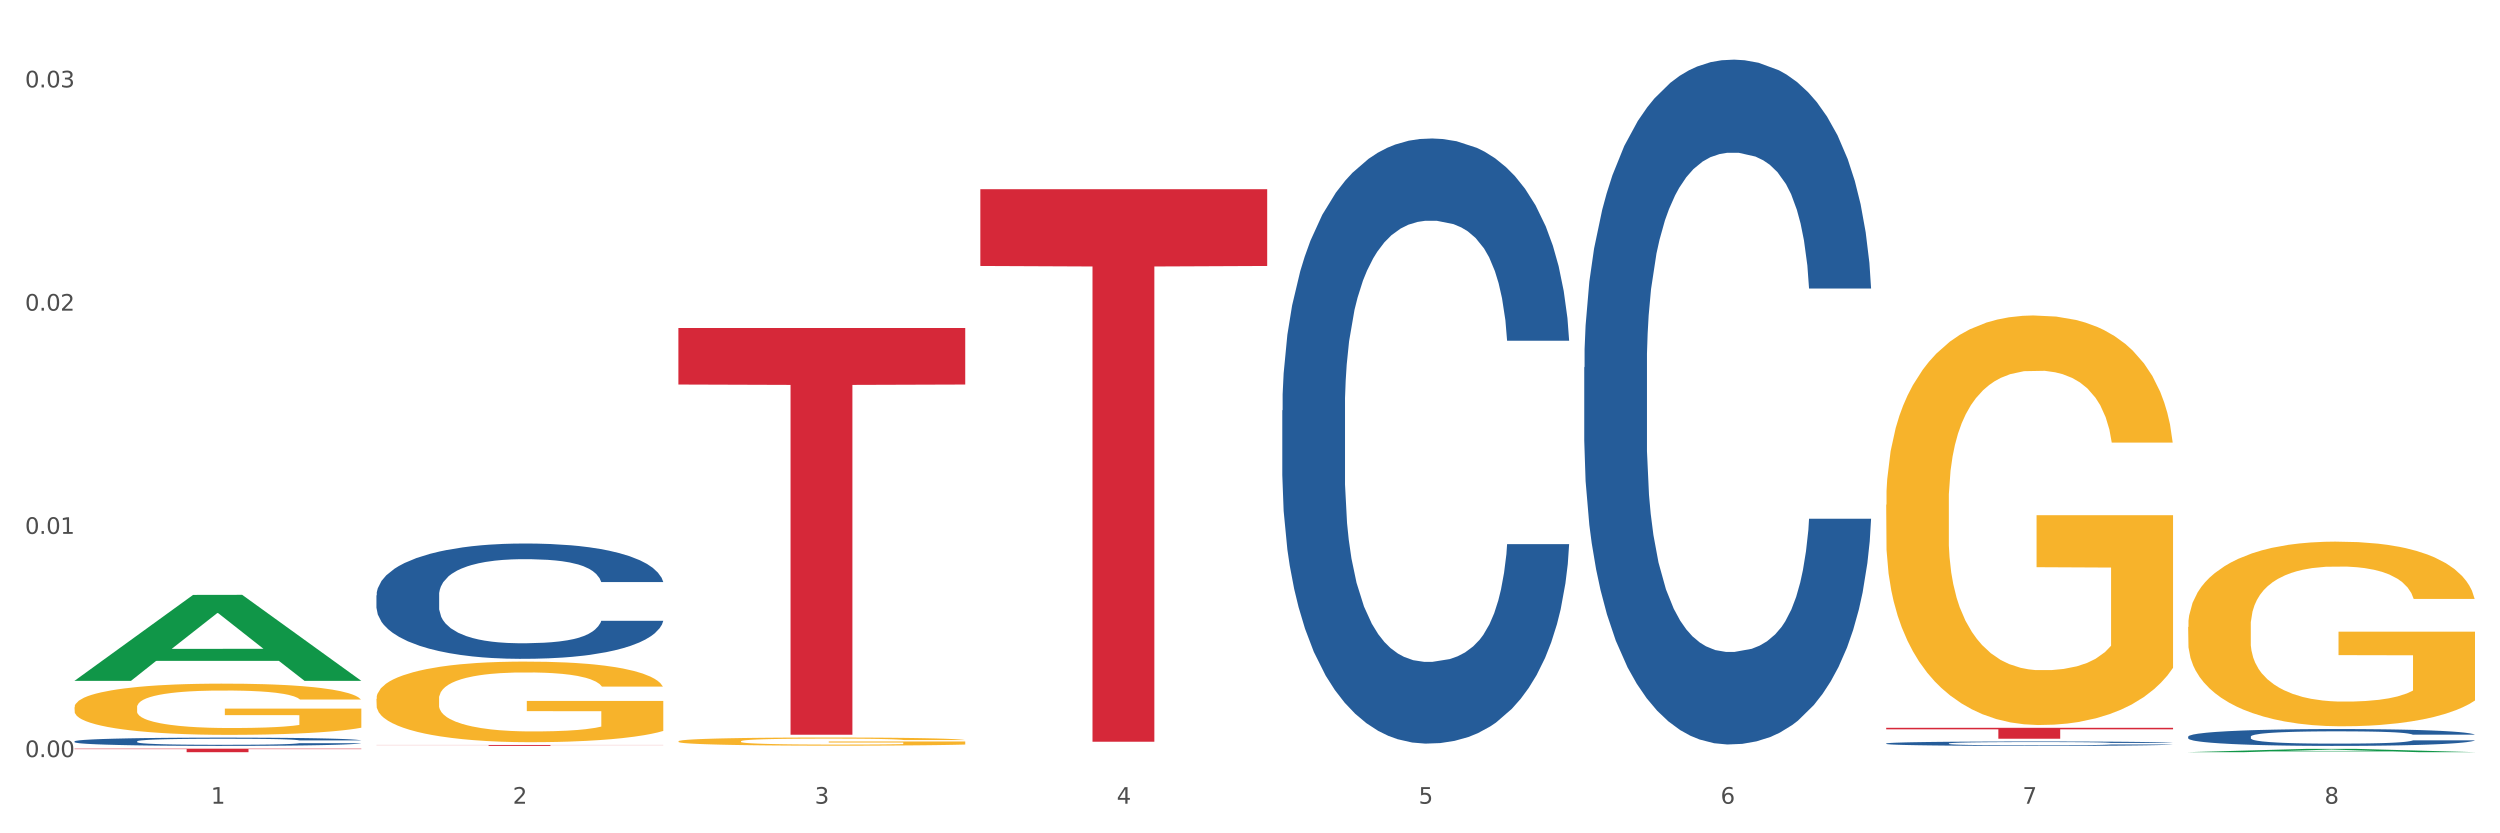 <?xml version="1.0" encoding="utf-8" standalone="no"?>
<!DOCTYPE svg PUBLIC "-//W3C//DTD SVG 1.1//EN"
  "http://www.w3.org/Graphics/SVG/1.1/DTD/svg11.dtd">
<svg xmlns:xlink="http://www.w3.org/1999/xlink" width="1080pt" height="360pt" viewBox="0 0 1080 360" xmlns="http://www.w3.org/2000/svg" version="1.1">
 <rect x="0" y="0" width="1080" height="360" fill="#333333" stroke="none"/>
 <defs>
  <style type="text/css">*{stroke-linejoin: round; stroke-linecap: butt}</style>
 </defs>
 <g id="figure_1">
  <g id="patch_1">
   <path d="M 0 360 
L 1080 360 
L 1080 0 
L 0 0 
z
" style="fill: #ffffff; stroke: #ffffff; stroke-linejoin: miter"/>
  </g>
  <g id="axes_1">
   <g id="matplotlib.axis_1">
    <g id="xtick_1">
     <g id="text_1">
      <!-- 1 -->
      <g style="fill: #4d4d4d" transform="translate(91.082 347.204) scale(0.096 -0.096)">
       <defs>
        <path id="DejaVuSans-31" d="M 794 531 
L 1825 531 
L 1825 4091 
L 703 3866 
L 703 4441 
L 1819 4666 
L 2450 4666 
L 2450 531 
L 3481 531 
L 3481 0 
L 794 0 
L 794 531 
z
" transform="scale(0.016)"/>
       </defs>
       <use xlink:href="#DejaVuSans-31"/>
      </g>
     </g>
    </g>
    <g id="xtick_2">
     <g id="text_2">
      <!-- 2 -->
      <g style="fill: #4d4d4d" transform="translate(221.525 347.204) scale(0.096 -0.096)">
       <defs>
        <path id="DejaVuSans-32" d="M 1228 531 
L 3431 531 
L 3431 0 
L 469 0 
L 469 531 
Q 828 903 1448 1529 
Q 2069 2156 2228 2338 
Q 2531 2678 2651 2914 
Q 2772 3150 2772 3378 
Q 2772 3750 2511 3984 
Q 2250 4219 1831 4219 
Q 1534 4219 1204 4116 
Q 875 4013 500 3803 
L 500 4441 
Q 881 4594 1212 4672 
Q 1544 4750 1819 4750 
Q 2544 4750 2975 4387 
Q 3406 4025 3406 3419 
Q 3406 3131 3298 2873 
Q 3191 2616 2906 2266 
Q 2828 2175 2409 1742 
Q 1991 1309 1228 531 
z
" transform="scale(0.016)"/>
       </defs>
       <use xlink:href="#DejaVuSans-32"/>
      </g>
     </g>
    </g>
    <g id="xtick_3">
     <g id="text_3">
      <!-- 3 -->
      <g style="fill: #4d4d4d" transform="translate(351.968 347.204) scale(0.096 -0.096)">
       <defs>
        <path id="DejaVuSans-33" d="M 2597 2516 
Q 3050 2419 3304 2112 
Q 3559 1806 3559 1356 
Q 3559 666 3084 287 
Q 2609 -91 1734 -91 
Q 1441 -91 1130 -33 
Q 819 25 488 141 
L 488 750 
Q 750 597 1062 519 
Q 1375 441 1716 441 
Q 2309 441 2620 675 
Q 2931 909 2931 1356 
Q 2931 1769 2642 2001 
Q 2353 2234 1838 2234 
L 1294 2234 
L 1294 2753 
L 1863 2753 
Q 2328 2753 2575 2939 
Q 2822 3125 2822 3475 
Q 2822 3834 2567 4026 
Q 2313 4219 1838 4219 
Q 1578 4219 1281 4162 
Q 984 4106 628 3988 
L 628 4550 
Q 988 4650 1302 4700 
Q 1616 4750 1894 4750 
Q 2613 4750 3031 4423 
Q 3450 4097 3450 3541 
Q 3450 3153 3228 2886 
Q 3006 2619 2597 2516 
z
" transform="scale(0.016)"/>
       </defs>
       <use xlink:href="#DejaVuSans-33"/>
      </g>
     </g>
    </g>
    <g id="xtick_4">
     <g id="text_4">
      <!-- 4 -->
      <g style="fill: #4d4d4d" transform="translate(482.412 347.204) scale(0.096 -0.096)">
       <defs>
        <path id="DejaVuSans-34" d="M 2419 4116 
L 825 1625 
L 2419 1625 
L 2419 4116 
z
M 2253 4666 
L 3047 4666 
L 3047 1625 
L 3713 1625 
L 3713 1100 
L 3047 1100 
L 3047 0 
L 2419 0 
L 2419 1100 
L 313 1100 
L 313 1709 
L 2253 4666 
z
" transform="scale(0.016)"/>
       </defs>
       <use xlink:href="#DejaVuSans-34"/>
      </g>
     </g>
    </g>
    <g id="xtick_5">
     <g id="text_5">
      <!-- 5 -->
      <g style="fill: #4d4d4d" transform="translate(612.855 347.204) scale(0.096 -0.096)">
       <defs>
        <path id="DejaVuSans-35" d="M 691 4666 
L 3169 4666 
L 3169 4134 
L 1269 4134 
L 1269 2991 
Q 1406 3038 1543 3061 
Q 1681 3084 1819 3084 
Q 2600 3084 3056 2656 
Q 3513 2228 3513 1497 
Q 3513 744 3044 326 
Q 2575 -91 1722 -91 
Q 1428 -91 1123 -41 
Q 819 9 494 109 
L 494 744 
Q 775 591 1075 516 
Q 1375 441 1709 441 
Q 2250 441 2565 725 
Q 2881 1009 2881 1497 
Q 2881 1984 2565 2268 
Q 2250 2553 1709 2553 
Q 1456 2553 1204 2497 
Q 953 2441 691 2322 
L 691 4666 
z
" transform="scale(0.016)"/>
       </defs>
       <use xlink:href="#DejaVuSans-35"/>
      </g>
     </g>
    </g>
    <g id="xtick_6">
     <g id="text_6">
      <!-- 6 -->
      <g style="fill: #4d4d4d" transform="translate(743.299 347.204) scale(0.096 -0.096)">
       <defs>
        <path id="DejaVuSans-36" d="M 2113 2584 
Q 1688 2584 1439 2293 
Q 1191 2003 1191 1497 
Q 1191 994 1439 701 
Q 1688 409 2113 409 
Q 2538 409 2786 701 
Q 3034 994 3034 1497 
Q 3034 2003 2786 2293 
Q 2538 2584 2113 2584 
z
M 3366 4563 
L 3366 3988 
Q 3128 4100 2886 4159 
Q 2644 4219 2406 4219 
Q 1781 4219 1451 3797 
Q 1122 3375 1075 2522 
Q 1259 2794 1537 2939 
Q 1816 3084 2150 3084 
Q 2853 3084 3261 2657 
Q 3669 2231 3669 1497 
Q 3669 778 3244 343 
Q 2819 -91 2113 -91 
Q 1303 -91 875 529 
Q 447 1150 447 2328 
Q 447 3434 972 4092 
Q 1497 4750 2381 4750 
Q 2619 4750 2861 4703 
Q 3103 4656 3366 4563 
z
" transform="scale(0.016)"/>
       </defs>
       <use xlink:href="#DejaVuSans-36"/>
      </g>
     </g>
    </g>
    <g id="xtick_7">
     <g id="text_7">
      <!-- 7 -->
      <g style="fill: #4d4d4d" transform="translate(873.742 347.204) scale(0.096 -0.096)">
       <defs>
        <path id="DejaVuSans-37" d="M 525 4666 
L 3525 4666 
L 3525 4397 
L 1831 0 
L 1172 0 
L 2766 4134 
L 525 4134 
L 525 4666 
z
" transform="scale(0.016)"/>
       </defs>
       <use xlink:href="#DejaVuSans-37"/>
      </g>
     </g>
    </g>
    <g id="xtick_8">
     <g id="text_8">
      <!-- 8 -->
      <g style="fill: #4d4d4d" transform="translate(1004.185 347.204) scale(0.096 -0.096)">
       <defs>
        <path id="DejaVuSans-38" d="M 2034 2216 
Q 1584 2216 1326 1975 
Q 1069 1734 1069 1313 
Q 1069 891 1326 650 
Q 1584 409 2034 409 
Q 2484 409 2743 651 
Q 3003 894 3003 1313 
Q 3003 1734 2745 1975 
Q 2488 2216 2034 2216 
z
M 1403 2484 
Q 997 2584 770 2862 
Q 544 3141 544 3541 
Q 544 4100 942 4425 
Q 1341 4750 2034 4750 
Q 2731 4750 3128 4425 
Q 3525 4100 3525 3541 
Q 3525 3141 3298 2862 
Q 3072 2584 2669 2484 
Q 3125 2378 3379 2068 
Q 3634 1759 3634 1313 
Q 3634 634 3220 271 
Q 2806 -91 2034 -91 
Q 1263 -91 848 271 
Q 434 634 434 1313 
Q 434 1759 690 2068 
Q 947 2378 1403 2484 
z
M 1172 3481 
Q 1172 3119 1398 2916 
Q 1625 2713 2034 2713 
Q 2441 2713 2670 2916 
Q 2900 3119 2900 3481 
Q 2900 3844 2670 4047 
Q 2441 4250 2034 4250 
Q 1625 4250 1398 4047 
Q 1172 3844 1172 3481 
z
" transform="scale(0.016)"/>
       </defs>
       <use xlink:href="#DejaVuSans-38"/>
      </g>
     </g>
    </g>
    <g id="xtick_9"/>
    <g id="xtick_10"/>
    <g id="xtick_11"/>
    <g id="xtick_12"/>
    <g id="xtick_13"/>
    <g id="xtick_14"/>
    <g id="xtick_15"/>
   </g>
   <g id="matplotlib.axis_2">
    <g id="ytick_1">
     <g id="text_9">
      <!-- 0.00 -->
      <g style="fill: #4d4d4d" transform="translate(10.8 327.068) scale(0.096 -0.096)">
       <defs>
        <path id="DejaVuSans-30" d="M 2034 4250 
Q 1547 4250 1301 3770 
Q 1056 3291 1056 2328 
Q 1056 1369 1301 889 
Q 1547 409 2034 409 
Q 2525 409 2770 889 
Q 3016 1369 3016 2328 
Q 3016 3291 2770 3770 
Q 2525 4250 2034 4250 
z
M 2034 4750 
Q 2819 4750 3233 4129 
Q 3647 3509 3647 2328 
Q 3647 1150 3233 529 
Q 2819 -91 2034 -91 
Q 1250 -91 836 529 
Q 422 1150 422 2328 
Q 422 3509 836 4129 
Q 1250 4750 2034 4750 
z
" transform="scale(0.016)"/>
        <path id="DejaVuSans-2e" d="M 684 794 
L 1344 794 
L 1344 0 
L 684 0 
L 684 794 
z
" transform="scale(0.016)"/>
       </defs>
       <use xlink:href="#DejaVuSans-30"/>
       <use xlink:href="#DejaVuSans-2e" transform="translate(63.623 0)"/>
       <use xlink:href="#DejaVuSans-30" transform="translate(95.41 0)"/>
       <use xlink:href="#DejaVuSans-30" transform="translate(159.033 0)"/>
      </g>
     </g>
    </g>
    <g id="ytick_2">
     <g id="text_10">
      <!-- 0.01 -->
      <g style="fill: #4d4d4d" transform="translate(10.8 230.634) scale(0.096 -0.096)">
       <use xlink:href="#DejaVuSans-30"/>
       <use xlink:href="#DejaVuSans-2e" transform="translate(63.623 0)"/>
       <use xlink:href="#DejaVuSans-30" transform="translate(95.41 0)"/>
       <use xlink:href="#DejaVuSans-31" transform="translate(159.033 0)"/>
      </g>
     </g>
    </g>
    <g id="ytick_3">
     <g id="text_11">
      <!-- 0.02 -->
      <g style="fill: #4d4d4d" transform="translate(10.8 134.2) scale(0.096 -0.096)">
       <use xlink:href="#DejaVuSans-30"/>
       <use xlink:href="#DejaVuSans-2e" transform="translate(63.623 0)"/>
       <use xlink:href="#DejaVuSans-30" transform="translate(95.41 0)"/>
       <use xlink:href="#DejaVuSans-32" transform="translate(159.033 0)"/>
      </g>
     </g>
    </g>
    <g id="ytick_4">
     <g id="text_12">
      <!-- 0.03 -->
      <g style="fill: #4d4d4d" transform="translate(10.8 37.766) scale(0.096 -0.096)">
       <use xlink:href="#DejaVuSans-30"/>
       <use xlink:href="#DejaVuSans-2e" transform="translate(63.623 0)"/>
       <use xlink:href="#DejaVuSans-30" transform="translate(95.41 0)"/>
       <use xlink:href="#DejaVuSans-33" transform="translate(159.033 0)"/>
      </g>
     </g>
    </g>
    <g id="ytick_5"/>
    <g id="ytick_6"/>
    <g id="ytick_7"/>
   </g>
   <g id="PolyCollection_1">
    <path d="M 32.175 294.067 
L 32.303 294.032 
L 83.404 256.999 
L 104.611 256.964 
L 156.096 294.137 
L 131.567 294.137 
L 120.453 285.481 
L 67.691 285.481 
L 67.307 285.62 
L 56.576 294.137 
L 32.175 294.137 
L 32.175 294.067 
L 74.334 280.315 
L 113.81 280.28 
L 94.263 264.887 
L 94.008 264.817 
L 93.752 264.922 
L 74.206 280.28 
L 74.334 280.315 
L 32.175 294.067 
z
" clip-path="url(#p36b80ee0e3)" style="fill: #109648"/>
    <path d="M 32.175 305.556 
L 32.321 305.536 
L 32.321 304.808 
L 32.614 304.182 
L 34.077 302.665 
L 36.272 301.412 
L 37.881 300.745 
L 39.49 300.199 
L 41.392 299.654 
L 43.733 299.088 
L 47.976 298.259 
L 50.61 297.834 
L 53.828 297.39 
L 59.681 296.743 
L 63.923 296.379 
L 68.313 296.076 
L 75.482 295.712 
L 80.163 295.55 
L 85.138 295.429 
L 91.136 295.348 
L 95.672 295.328 
L 105.621 295.388 
L 114.106 295.57 
L 118.203 295.712 
L 123.47 295.954 
L 126.25 296.116 
L 130.785 296.439 
L 135.467 296.864 
L 138.686 297.228 
L 143.514 297.915 
L 147.172 298.602 
L 150.537 299.451 
L 152.292 300.038 
L 153.609 300.583 
L 154.779 301.21 
L 155.95 302.201 
L 129.615 302.201 
L 128.591 301.493 
L 126.981 300.826 
L 124.64 300.179 
L 122.592 299.775 
L 119.081 299.269 
L 115.862 298.946 
L 112.497 298.703 
L 108.4 298.501 
L 105.182 298.4 
L 100.646 298.319 
L 91.722 298.34 
L 85.723 298.501 
L 81.626 298.703 
L 78.993 298.885 
L 76.652 299.088 
L 74.019 299.371 
L 70.946 299.795 
L 68.752 300.179 
L 66.557 300.664 
L 64.801 301.149 
L 63.192 301.715 
L 61.875 302.322 
L 60.851 302.948 
L 59.973 303.717 
L 59.242 304.99 
L 59.242 307.759 
L 59.534 308.386 
L 60.266 309.215 
L 61.144 309.842 
L 62.607 310.589 
L 63.923 311.095 
L 66.411 311.823 
L 69.19 312.429 
L 71.385 312.813 
L 73.58 313.136 
L 77.384 313.581 
L 81.626 313.945 
L 85.284 314.167 
L 90.259 314.37 
L 93.624 314.45 
L 96.55 314.491 
L 103.719 314.491 
L 108.839 314.43 
L 114.545 314.289 
L 118.934 314.107 
L 122.592 313.884 
L 126.689 313.521 
L 129.322 313.177 
L 129.322 308.952 
L 97.135 308.932 
L 97.135 306.122 
L 156.096 306.122 
L 156.096 314.37 
L 153.609 314.794 
L 150.829 315.178 
L 147.903 315.522 
L 143.514 315.946 
L 138.247 316.351 
L 133.565 316.634 
L 128.591 316.876 
L 122.738 317.098 
L 115.131 317.301 
L 110.449 317.381 
L 104.596 317.442 
L 97.72 317.462 
L 91.722 317.422 
L 85.869 317.321 
L 79.724 317.139 
L 73.726 316.876 
L 69.19 316.613 
L 64.655 316.29 
L 59.827 315.865 
L 56.023 315.461 
L 53.097 315.097 
L 49.878 314.632 
L 46.367 314.026 
L 43.733 313.48 
L 41.392 312.914 
L 38.905 312.186 
L 37.149 311.56 
L 35.394 310.771 
L 34.37 310.185 
L 33.199 309.276 
L 32.321 308.002 
L 32.175 305.556 
z
" clip-path="url(#p36b80ee0e3)" style="fill: #f7b32b"/>
    <path d="M 945.279 318.222 
L 945.425 318.215 
L 945.425 318.029 
L 945.865 317.777 
L 947.476 317.311 
L 949.527 316.959 
L 953.042 316.547 
L 954.946 316.374 
L 957.437 316.181 
L 962.563 315.869 
L 968.422 315.603 
L 972.524 315.457 
L 975.6 315.364 
L 982.484 315.198 
L 986.439 315.125 
L 990.541 315.065 
L 994.056 315.025 
L 999.915 314.978 
L 1004.603 314.958 
L 1010.022 314.952 
L 1014.563 314.958 
L 1020.569 314.985 
L 1029.358 315.065 
L 1032.727 315.111 
L 1037.268 315.191 
L 1041.955 315.297 
L 1045.763 315.404 
L 1050.158 315.557 
L 1054.699 315.756 
L 1059.093 316.009 
L 1062.169 316.241 
L 1064.659 316.487 
L 1066.856 316.786 
L 1068.468 317.112 
L 1069.2 317.385 
L 1042.394 317.385 
L 1041.662 317.139 
L 1040.197 316.873 
L 1038.732 316.693 
L 1037.121 316.547 
L 1034.631 316.381 
L 1032.434 316.275 
L 1028.772 316.148 
L 1025.403 316.068 
L 1022.62 316.022 
L 1019.251 315.982 
L 1012.073 315.942 
L 1006.946 315.942 
L 1003.724 315.955 
L 999.769 315.989 
L 996.4 316.035 
L 992.445 316.115 
L 989.369 316.201 
L 986.293 316.314 
L 984.535 316.394 
L 981.899 316.54 
L 980.141 316.66 
L 977.797 316.866 
L 976.479 317.012 
L 974.135 317.391 
L 973.11 317.67 
L 972.67 317.863 
L 972.377 318.076 
L 972.377 319.113 
L 973.256 319.578 
L 973.989 319.777 
L 975.16 320.003 
L 977.358 320.296 
L 980.58 320.582 
L 983.949 320.788 
L 986.732 320.914 
L 989.369 321.007 
L 992.006 321.08 
L 995.228 321.147 
L 997.865 321.186 
L 1001.82 321.226 
L 1006.507 321.246 
L 1010.169 321.246 
L 1017.639 321.213 
L 1021.008 321.18 
L 1024.231 321.133 
L 1027.746 321.06 
L 1030.53 320.98 
L 1032.141 320.921 
L 1034.777 320.794 
L 1036.828 320.661 
L 1038.586 320.509 
L 1039.758 320.376 
L 1041.076 320.176 
L 1042.101 319.95 
L 1042.394 319.831 
L 1069.2 319.831 
L 1068.614 320.07 
L 1067.589 320.302 
L 1065.538 320.615 
L 1063.927 320.794 
L 1061.437 321.014 
L 1058.8 321.2 
L 1055.138 321.406 
L 1051.769 321.559 
L 1048.254 321.692 
L 1044.445 321.811 
L 1037.561 321.977 
L 1035.07 322.024 
L 1029.797 322.104 
L 1025.696 322.15 
L 1019.69 322.197 
L 1013.538 322.223 
L 1007.093 322.23 
L 1001.38 322.217 
L 995.082 322.177 
L 991.127 322.137 
L 986.732 322.077 
L 981.606 321.984 
L 976.772 321.871 
L 972.231 321.738 
L 967.983 321.585 
L 964.028 321.412 
L 958.901 321.127 
L 955.093 320.847 
L 952.31 320.588 
L 950.406 320.369 
L 948.501 320.09 
L 947.476 319.897 
L 945.865 319.432 
L 945.279 319 
L 945.279 318.222 
z
" clip-path="url(#p36b80ee0e3)" style="fill: #255c99"/>
    <path d="M 814.835 321.175 
L 814.982 321.173 
L 814.982 321.124 
L 815.421 321.057 
L 817.033 320.935 
L 819.083 320.842 
L 822.599 320.734 
L 824.503 320.688 
L 826.993 320.637 
L 832.12 320.555 
L 837.979 320.485 
L 842.08 320.446 
L 845.157 320.422 
L 852.041 320.378 
L 855.996 320.359 
L 860.097 320.343 
L 863.613 320.333 
L 869.472 320.32 
L 874.159 320.315 
L 879.579 320.313 
L 884.12 320.315 
L 890.126 320.322 
L 898.914 320.343 
L 902.283 320.355 
L 906.824 320.376 
L 911.512 320.404 
L 915.32 320.432 
L 919.714 320.473 
L 924.255 320.525 
L 928.65 320.592 
L 931.726 320.653 
L 934.216 320.718 
L 936.413 320.797 
L 938.024 320.882 
L 938.757 320.954 
L 911.951 320.954 
L 911.219 320.889 
L 909.754 320.819 
L 908.289 320.772 
L 906.678 320.734 
L 904.188 320.69 
L 901.99 320.662 
L 898.328 320.628 
L 894.959 320.607 
L 892.176 320.595 
L 888.807 320.585 
L 881.63 320.574 
L 876.503 320.574 
L 873.28 320.578 
L 869.326 320.586 
L 865.957 320.599 
L 862.002 320.62 
L 858.926 320.642 
L 855.849 320.672 
L 854.092 320.693 
L 851.455 320.732 
L 849.697 320.763 
L 847.354 320.818 
L 846.035 320.856 
L 843.692 320.956 
L 842.666 321.029 
L 842.227 321.08 
L 841.934 321.136 
L 841.934 321.409 
L 842.813 321.532 
L 843.545 321.584 
L 844.717 321.644 
L 846.914 321.721 
L 850.137 321.796 
L 853.506 321.85 
L 856.289 321.883 
L 858.926 321.908 
L 861.562 321.927 
L 864.785 321.945 
L 867.421 321.955 
L 871.376 321.966 
L 876.064 321.971 
L 879.726 321.971 
L 887.196 321.962 
L 890.565 321.953 
L 893.788 321.941 
L 897.303 321.922 
L 900.086 321.901 
L 901.697 321.885 
L 904.334 321.852 
L 906.385 321.817 
L 908.142 321.777 
L 909.314 321.742 
L 910.633 321.689 
L 911.658 321.63 
L 911.951 321.598 
L 938.757 321.598 
L 938.171 321.661 
L 937.145 321.722 
L 935.095 321.805 
L 933.483 321.852 
L 930.993 321.91 
L 928.357 321.959 
L 924.695 322.013 
L 921.326 322.053 
L 917.81 322.088 
L 914.002 322.12 
L 907.117 322.164 
L 904.627 322.176 
L 899.354 322.197 
L 895.252 322.209 
L 889.247 322.221 
L 883.095 322.228 
L 876.65 322.23 
L 870.937 322.227 
L 864.638 322.216 
L 860.683 322.206 
L 856.289 322.19 
L 851.162 322.165 
L 846.328 322.136 
L 841.788 322.101 
L 837.54 322.06 
L 833.585 322.015 
L 828.458 321.939 
L 824.649 321.866 
L 821.866 321.798 
L 819.962 321.74 
L 818.058 321.666 
L 817.033 321.616 
L 815.421 321.493 
L 814.835 321.379 
L 814.835 321.175 
z
" clip-path="url(#p36b80ee0e3)" style="fill: #255c99"/>
    <path d="M 684.392 158.694 
L 684.538 158.424 
L 684.538 150.858 
L 684.978 140.591 
L 686.589 121.678 
L 688.64 107.357 
L 692.155 90.606 
L 694.06 83.581 
L 696.55 75.745 
L 701.677 63.046 
L 707.536 52.238 
L 711.637 46.294 
L 714.713 42.511 
L 721.598 35.757 
L 725.553 32.784 
L 729.654 30.353 
L 733.169 28.732 
L 739.029 26.84 
L 743.716 26.03 
L 749.136 25.759 
L 753.677 26.03 
L 759.682 27.11 
L 768.471 30.353 
L 771.84 32.244 
L 776.381 35.486 
L 781.068 39.809 
L 784.877 44.133 
L 789.271 50.347 
L 793.812 58.453 
L 798.206 68.72 
L 801.282 78.177 
L 803.772 88.174 
L 805.97 100.332 
L 807.581 113.572 
L 808.313 124.65 
L 781.508 124.65 
L 780.775 114.653 
L 779.31 103.845 
L 777.846 96.55 
L 776.234 90.606 
L 773.744 83.851 
L 771.547 79.528 
L 767.885 74.394 
L 764.516 71.152 
L 761.733 69.26 
L 758.364 67.639 
L 751.186 66.018 
L 746.06 66.018 
L 742.837 66.558 
L 738.882 67.909 
L 735.513 69.801 
L 731.558 73.043 
L 728.482 76.556 
L 725.406 81.149 
L 723.648 84.391 
L 721.012 90.335 
L 719.254 95.199 
L 716.91 103.575 
L 715.592 109.519 
L 713.248 124.92 
L 712.223 136.268 
L 711.784 144.104 
L 711.491 152.75 
L 711.491 194.9 
L 712.369 213.813 
L 713.102 221.919 
L 714.274 231.105 
L 716.471 242.994 
L 719.693 254.612 
L 723.062 262.988 
L 725.846 268.122 
L 728.482 271.904 
L 731.119 274.877 
L 734.341 277.578 
L 736.978 279.2 
L 740.933 280.821 
L 745.62 281.631 
L 749.282 281.631 
L 756.753 280.28 
L 760.122 278.929 
L 763.344 277.038 
L 766.86 274.066 
L 769.643 270.824 
L 771.254 268.392 
L 773.891 263.258 
L 775.941 257.854 
L 777.699 251.64 
L 778.871 246.236 
L 780.189 238.13 
L 781.215 228.944 
L 781.508 224.08 
L 808.313 224.08 
L 807.727 233.807 
L 806.702 243.264 
L 804.651 255.963 
L 803.04 263.258 
L 800.55 272.175 
L 797.913 279.74 
L 794.251 288.116 
L 790.882 294.33 
L 787.367 299.734 
L 783.558 304.598 
L 776.674 311.352 
L 774.184 313.244 
L 768.91 316.486 
L 764.809 318.377 
L 758.803 320.269 
L 752.651 321.35 
L 746.206 321.62 
L 740.493 321.079 
L 734.195 319.458 
L 730.24 317.837 
L 725.846 315.405 
L 720.719 311.623 
L 715.885 307.029 
L 711.344 301.626 
L 707.096 295.411 
L 703.141 288.386 
L 698.015 276.768 
L 694.206 265.42 
L 691.423 254.882 
L 689.519 245.966 
L 687.615 234.618 
L 686.589 226.782 
L 684.978 207.869 
L 684.392 190.306 
L 684.392 158.694 
z
" clip-path="url(#p36b80ee0e3)" style="fill: #255c99"/>
    <path d="M 553.949 177.283 
L 554.095 177.044 
L 554.095 170.36 
L 554.535 161.287 
L 556.146 144.575 
L 558.196 131.921 
L 561.712 117.119 
L 563.616 110.911 
L 566.106 103.988 
L 571.233 92.766 
L 577.092 83.217 
L 581.194 77.964 
L 584.27 74.622 
L 591.154 68.653 
L 595.109 66.027 
L 599.211 63.878 
L 602.726 62.445 
L 608.585 60.774 
L 613.273 60.058 
L 618.692 59.819 
L 623.233 60.058 
L 629.239 61.013 
L 638.028 63.878 
L 641.397 65.549 
L 645.937 68.414 
L 650.625 72.234 
L 654.433 76.054 
L 658.828 81.545 
L 663.368 88.708 
L 667.763 97.78 
L 670.839 106.136 
L 673.329 114.97 
L 675.526 125.714 
L 677.137 137.412 
L 677.87 147.201 
L 651.064 147.201 
L 650.332 138.367 
L 648.867 128.817 
L 647.402 122.371 
L 645.791 117.119 
L 643.301 111.15 
L 641.104 107.33 
L 637.442 102.794 
L 634.073 99.929 
L 631.289 98.258 
L 627.92 96.825 
L 620.743 95.393 
L 615.616 95.393 
L 612.394 95.87 
L 608.439 97.064 
L 605.07 98.735 
L 601.115 101.6 
L 598.039 104.704 
L 594.963 108.763 
L 593.205 111.628 
L 590.568 116.88 
L 588.811 121.177 
L 586.467 128.579 
L 585.149 133.831 
L 582.805 147.44 
L 581.78 157.467 
L 581.34 164.391 
L 581.047 172.031 
L 581.047 209.275 
L 581.926 225.988 
L 582.658 233.15 
L 583.83 241.268 
L 586.027 251.773 
L 589.25 262.039 
L 592.619 269.44 
L 595.402 273.976 
L 598.039 277.319 
L 600.675 279.945 
L 603.898 282.332 
L 606.535 283.765 
L 610.489 285.197 
L 615.177 285.913 
L 618.839 285.913 
L 626.309 284.72 
L 629.678 283.526 
L 632.901 281.855 
L 636.416 279.229 
L 639.199 276.364 
L 640.811 274.215 
L 643.447 269.679 
L 645.498 264.904 
L 647.256 259.412 
L 648.428 254.638 
L 649.746 247.475 
L 650.771 239.358 
L 651.064 235.06 
L 677.87 235.06 
L 677.284 243.655 
L 676.259 252.011 
L 674.208 263.232 
L 672.597 269.679 
L 670.106 277.557 
L 667.47 284.242 
L 663.808 291.643 
L 660.439 297.135 
L 656.923 301.91 
L 653.115 306.207 
L 646.23 312.176 
L 643.74 313.847 
L 638.467 316.712 
L 634.366 318.383 
L 628.36 320.054 
L 622.208 321.009 
L 615.763 321.248 
L 610.05 320.771 
L 603.751 319.338 
L 599.797 317.906 
L 595.402 315.757 
L 590.275 312.415 
L 585.442 308.356 
L 580.901 303.581 
L 576.653 298.09 
L 572.698 291.882 
L 567.571 281.616 
L 563.763 271.589 
L 560.98 262.277 
L 559.075 254.399 
L 557.171 244.371 
L 556.146 237.448 
L 554.535 220.735 
L 553.949 205.217 
L 553.949 177.283 
z
" clip-path="url(#p36b80ee0e3)" style="fill: #255c99"/>
    <path d="M 162.618 257.181 
L 162.765 257.136 
L 162.765 255.862 
L 163.204 254.133 
L 164.816 250.947 
L 166.866 248.536 
L 170.382 245.714 
L 172.286 244.531 
L 174.776 243.212 
L 179.903 241.073 
L 185.762 239.253 
L 189.863 238.252 
L 192.94 237.615 
L 199.824 236.477 
L 203.779 235.977 
L 207.88 235.567 
L 211.396 235.294 
L 217.255 234.976 
L 221.942 234.839 
L 227.362 234.794 
L 231.903 234.839 
L 237.909 235.021 
L 246.697 235.567 
L 250.066 235.886 
L 254.607 236.432 
L 259.295 237.16 
L 263.103 237.888 
L 267.497 238.934 
L 272.038 240.3 
L 276.433 242.029 
L 279.509 243.621 
L 281.999 245.305 
L 284.196 247.353 
L 285.807 249.582 
L 286.54 251.448 
L 259.734 251.448 
L 259.002 249.764 
L 257.537 247.944 
L 256.072 246.716 
L 254.461 245.714 
L 251.971 244.577 
L 249.773 243.849 
L 246.111 242.984 
L 242.742 242.438 
L 239.959 242.12 
L 236.59 241.847 
L 229.413 241.574 
L 224.286 241.574 
L 221.064 241.665 
L 217.109 241.892 
L 213.74 242.211 
L 209.785 242.757 
L 206.709 243.348 
L 203.633 244.122 
L 201.875 244.668 
L 199.238 245.669 
L 197.48 246.488 
L 195.137 247.899 
L 193.818 248.9 
L 191.475 251.493 
L 190.449 253.405 
L 190.01 254.724 
L 189.717 256.18 
L 189.717 263.279 
L 190.596 266.464 
L 191.328 267.829 
L 192.5 269.376 
L 194.697 271.379 
L 197.92 273.335 
L 201.289 274.746 
L 204.072 275.61 
L 206.709 276.247 
L 209.345 276.748 
L 212.568 277.203 
L 215.204 277.476 
L 219.159 277.749 
L 223.847 277.886 
L 227.509 277.886 
L 234.979 277.658 
L 238.348 277.43 
L 241.571 277.112 
L 245.086 276.611 
L 247.869 276.065 
L 249.48 275.656 
L 252.117 274.791 
L 254.168 273.881 
L 255.926 272.835 
L 257.097 271.925 
L 258.416 270.559 
L 259.441 269.012 
L 259.734 268.193 
L 286.54 268.193 
L 285.954 269.831 
L 284.928 271.424 
L 282.878 273.563 
L 281.266 274.791 
L 278.776 276.293 
L 276.14 277.567 
L 272.478 278.978 
L 269.109 280.024 
L 265.593 280.934 
L 261.785 281.753 
L 254.9 282.891 
L 252.41 283.209 
L 247.137 283.755 
L 243.035 284.074 
L 237.03 284.393 
L 230.878 284.575 
L 224.433 284.62 
L 218.72 284.529 
L 212.421 284.256 
L 208.466 283.983 
L 204.072 283.573 
L 198.945 282.936 
L 194.111 282.163 
L 189.571 281.253 
L 185.323 280.206 
L 181.368 279.023 
L 176.241 277.066 
L 172.432 275.155 
L 169.649 273.381 
L 167.745 271.879 
L 165.841 269.968 
L 164.816 268.648 
L 163.204 265.463 
L 162.618 262.505 
L 162.618 257.181 
z
" clip-path="url(#p36b80ee0e3)" style="fill: #255c99"/>
    <path d="M 945.279 270.846 
L 945.425 270.773 
L 945.425 268.15 
L 945.718 265.891 
L 947.181 260.427 
L 949.375 255.909 
L 950.985 253.505 
L 952.594 251.538 
L 954.496 249.571 
L 956.837 247.53 
L 961.08 244.543 
L 963.713 243.013 
L 966.932 241.41 
L 972.784 239.078 
L 977.027 237.767 
L 981.416 236.674 
L 988.585 235.363 
L 993.267 234.78 
L 998.242 234.343 
L 1004.24 234.051 
L 1008.776 233.978 
L 1018.724 234.197 
L 1027.21 234.853 
L 1031.307 235.363 
L 1036.574 236.237 
L 1039.354 236.82 
L 1043.889 237.986 
L 1048.571 239.516 
L 1051.79 240.827 
L 1056.618 243.304 
L 1060.275 245.782 
L 1063.64 248.842 
L 1065.396 250.955 
L 1066.713 252.922 
L 1067.883 255.181 
L 1069.054 258.751 
L 1042.719 258.751 
L 1041.694 256.201 
L 1040.085 253.796 
L 1037.744 251.465 
L 1035.696 250.008 
L 1032.185 248.186 
L 1028.966 247.02 
L 1025.601 246.146 
L 1021.504 245.417 
L 1018.285 245.053 
L 1013.75 244.762 
L 1004.825 244.835 
L 998.827 245.417 
L 994.73 246.146 
L 992.097 246.802 
L 989.756 247.53 
L 987.122 248.55 
L 984.05 250.081 
L 981.855 251.465 
L 979.661 253.214 
L 977.905 254.962 
L 976.296 257.002 
L 974.979 259.188 
L 973.955 261.447 
L 973.077 264.216 
L 972.345 268.806 
L 972.345 278.788 
L 972.638 281.047 
L 973.37 284.034 
L 974.247 286.293 
L 975.71 288.988 
L 977.027 290.81 
L 979.514 293.433 
L 982.294 295.619 
L 984.489 297.003 
L 986.683 298.169 
L 990.487 299.772 
L 994.73 301.083 
L 998.388 301.885 
L 1003.362 302.613 
L 1006.727 302.905 
L 1009.653 303.051 
L 1016.822 303.051 
L 1021.943 302.832 
L 1027.649 302.322 
L 1032.038 301.666 
L 1035.696 300.865 
L 1039.792 299.553 
L 1042.426 298.315 
L 1042.426 283.087 
L 1010.239 283.014 
L 1010.239 272.886 
L 1069.2 272.886 
L 1069.2 302.613 
L 1066.713 304.144 
L 1063.933 305.528 
L 1061.007 306.767 
L 1056.618 308.297 
L 1051.351 309.754 
L 1046.669 310.774 
L 1041.694 311.648 
L 1035.842 312.45 
L 1028.234 313.178 
L 1023.553 313.47 
L 1017.7 313.688 
L 1010.824 313.761 
L 1004.825 313.615 
L 998.973 313.251 
L 992.828 312.595 
L 986.83 311.648 
L 982.294 310.701 
L 977.759 309.535 
L 972.931 308.005 
L 969.127 306.548 
L 966.201 305.236 
L 962.982 303.561 
L 959.47 301.375 
L 956.837 299.408 
L 954.496 297.367 
L 952.009 294.744 
L 950.253 292.486 
L 948.498 289.644 
L 947.473 287.531 
L 946.303 284.252 
L 945.425 279.662 
L 945.279 270.846 
z
" clip-path="url(#p36b80ee0e3)" style="fill: #f7b32b"/>
    <path d="M 814.835 218.04 
L 814.982 217.878 
L 814.982 212.061 
L 815.274 207.051 
L 816.737 194.932 
L 818.932 184.913 
L 820.541 179.58 
L 822.151 175.217 
L 824.053 170.854 
L 826.394 166.329 
L 830.636 159.704 
L 833.27 156.311 
L 836.489 152.755 
L 842.341 147.584 
L 846.584 144.676 
L 850.973 142.252 
L 858.142 139.343 
L 862.824 138.05 
L 867.798 137.081 
L 873.797 136.434 
L 878.332 136.273 
L 888.281 136.758 
L 896.767 138.212 
L 900.863 139.343 
L 906.13 141.282 
L 908.91 142.575 
L 913.446 145.16 
L 918.127 148.554 
L 921.346 151.463 
L 926.174 156.957 
L 929.832 162.451 
L 933.197 169.238 
L 934.953 173.924 
L 936.269 178.287 
L 937.44 183.297 
L 938.61 191.215 
L 912.275 191.215 
L 911.251 185.559 
L 909.642 180.227 
L 907.301 175.055 
L 905.253 171.824 
L 901.741 167.784 
L 898.522 165.198 
L 895.157 163.259 
L 891.061 161.643 
L 887.842 160.835 
L 883.307 160.189 
L 874.382 160.35 
L 868.383 161.643 
L 864.287 163.259 
L 861.653 164.713 
L 859.312 166.329 
L 856.679 168.592 
L 853.606 171.985 
L 851.412 175.055 
L 849.217 178.934 
L 847.462 182.812 
L 845.852 187.337 
L 844.536 192.185 
L 843.511 197.194 
L 842.634 203.335 
L 841.902 213.515 
L 841.902 235.653 
L 842.195 240.663 
L 842.926 247.288 
L 843.804 252.298 
L 845.267 258.277 
L 846.584 262.317 
L 849.071 268.134 
L 851.851 272.982 
L 854.045 276.052 
L 856.24 278.638 
L 860.044 282.193 
L 864.287 285.101 
L 867.944 286.879 
L 872.919 288.495 
L 876.284 289.141 
L 879.21 289.464 
L 886.379 289.464 
L 891.5 288.98 
L 897.206 287.848 
L 901.595 286.394 
L 905.253 284.617 
L 909.349 281.708 
L 911.983 278.961 
L 911.983 245.188 
L 879.795 245.026 
L 879.795 222.564 
L 938.757 222.564 
L 938.757 288.495 
L 936.269 291.888 
L 933.49 294.959 
L 930.563 297.706 
L 926.174 301.099 
L 920.907 304.331 
L 916.225 306.593 
L 911.251 308.533 
L 905.399 310.31 
L 897.791 311.926 
L 893.109 312.572 
L 887.257 313.057 
L 880.38 313.219 
L 874.382 312.896 
L 868.53 312.088 
L 862.385 310.633 
L 856.386 308.533 
L 851.851 306.432 
L 847.315 303.846 
L 842.487 300.453 
L 838.683 297.221 
L 835.757 294.312 
L 832.538 290.596 
L 829.027 285.748 
L 826.394 281.385 
L 824.053 276.86 
L 821.565 271.043 
L 819.81 266.033 
L 818.054 259.731 
L 817.03 255.045 
L 815.86 247.773 
L 814.982 237.593 
L 814.835 218.04 
z
" clip-path="url(#p36b80ee0e3)" style="fill: #f7b32b"/>
    <path d="M 293.062 320.236 
L 293.208 320.232 
L 293.208 320.116 
L 293.501 320.017 
L 294.964 319.775 
L 297.158 319.576 
L 298.768 319.47 
L 300.377 319.383 
L 302.279 319.296 
L 304.62 319.206 
L 308.863 319.074 
L 311.496 319.006 
L 314.715 318.935 
L 320.567 318.832 
L 324.81 318.774 
L 329.199 318.726 
L 336.368 318.668 
L 341.05 318.642 
L 346.025 318.623 
L 352.023 318.61 
L 356.559 318.607 
L 366.507 318.617 
L 374.993 318.646 
L 379.09 318.668 
L 384.357 318.707 
L 387.137 318.733 
L 391.672 318.784 
L 396.354 318.852 
L 399.573 318.91 
L 404.401 319.019 
L 408.058 319.128 
L 411.423 319.264 
L 413.179 319.357 
L 414.496 319.444 
L 415.666 319.544 
L 416.837 319.701 
L 390.502 319.701 
L 389.477 319.589 
L 387.868 319.482 
L 385.527 319.379 
L 383.479 319.315 
L 379.968 319.235 
L 376.749 319.183 
L 373.384 319.145 
L 369.287 319.112 
L 366.069 319.096 
L 361.533 319.083 
L 352.608 319.087 
L 346.61 319.112 
L 342.513 319.145 
L 339.88 319.173 
L 337.539 319.206 
L 334.905 319.251 
L 331.833 319.318 
L 329.638 319.379 
L 327.444 319.457 
L 325.688 319.534 
L 324.079 319.624 
L 322.762 319.721 
L 321.738 319.82 
L 320.86 319.943 
L 320.128 320.145 
L 320.128 320.586 
L 320.421 320.686 
L 321.153 320.818 
L 322.03 320.918 
L 323.493 321.037 
L 324.81 321.117 
L 327.297 321.233 
L 330.077 321.33 
L 332.272 321.391 
L 334.466 321.442 
L 338.27 321.513 
L 342.513 321.571 
L 346.171 321.607 
L 351.145 321.639 
L 354.51 321.652 
L 357.436 321.658 
L 364.605 321.658 
L 369.726 321.648 
L 375.432 321.626 
L 379.821 321.597 
L 383.479 321.562 
L 387.576 321.504 
L 390.209 321.449 
L 390.209 320.776 
L 358.022 320.773 
L 358.022 320.326 
L 416.983 320.326 
L 416.983 321.639 
L 414.496 321.706 
L 411.716 321.768 
L 408.79 321.822 
L 404.401 321.89 
L 399.134 321.954 
L 394.452 321.999 
L 389.477 322.038 
L 383.625 322.073 
L 376.017 322.105 
L 371.336 322.118 
L 365.483 322.128 
L 358.607 322.131 
L 352.608 322.125 
L 346.756 322.109 
L 340.611 322.08 
L 334.613 322.038 
L 330.077 321.996 
L 325.542 321.945 
L 320.714 321.877 
L 316.91 321.813 
L 313.984 321.755 
L 310.765 321.681 
L 307.253 321.584 
L 304.62 321.497 
L 302.279 321.407 
L 299.792 321.291 
L 298.036 321.191 
L 296.281 321.066 
L 295.256 320.973 
L 294.086 320.828 
L 293.208 320.625 
L 293.062 320.236 
z
" clip-path="url(#p36b80ee0e3)" style="fill: #f7b32b"/>
    <path d="M 162.618 301.902 
L 162.765 301.87 
L 162.765 300.725 
L 163.057 299.74 
L 164.52 297.354 
L 166.715 295.383 
L 168.324 294.333 
L 169.934 293.475 
L 171.836 292.616 
L 174.177 291.726 
L 178.419 290.422 
L 181.053 289.754 
L 184.272 289.054 
L 190.124 288.037 
L 194.367 287.464 
L 198.756 286.987 
L 205.925 286.415 
L 210.607 286.161 
L 215.581 285.97 
L 221.58 285.843 
L 226.115 285.811 
L 236.064 285.906 
L 244.55 286.192 
L 248.646 286.415 
L 253.913 286.797 
L 256.693 287.051 
L 261.229 287.56 
L 265.91 288.228 
L 269.129 288.8 
L 273.957 289.881 
L 277.615 290.962 
L 280.98 292.298 
L 282.736 293.22 
L 284.052 294.079 
L 285.223 295.065 
L 286.393 296.623 
L 260.058 296.623 
L 259.034 295.51 
L 257.425 294.461 
L 255.084 293.443 
L 253.036 292.807 
L 249.524 292.012 
L 246.305 291.503 
L 242.94 291.121 
L 238.844 290.803 
L 235.625 290.644 
L 231.09 290.517 
L 222.165 290.549 
L 216.166 290.803 
L 212.07 291.121 
L 209.436 291.408 
L 207.095 291.726 
L 204.462 292.171 
L 201.389 292.839 
L 199.195 293.443 
L 197 294.206 
L 195.245 294.969 
L 193.635 295.86 
L 192.319 296.814 
L 191.294 297.8 
L 190.417 299.008 
L 189.685 301.012 
L 189.685 305.368 
L 189.978 306.354 
L 190.709 307.658 
L 191.587 308.644 
L 193.05 309.82 
L 194.367 310.615 
L 196.854 311.76 
L 199.634 312.714 
L 201.828 313.318 
L 204.023 313.827 
L 207.827 314.527 
L 212.07 315.099 
L 215.727 315.449 
L 220.702 315.767 
L 224.067 315.894 
L 226.993 315.958 
L 234.162 315.958 
L 239.283 315.863 
L 244.989 315.64 
L 249.378 315.354 
L 253.036 315.004 
L 257.132 314.432 
L 259.766 313.891 
L 259.766 307.245 
L 227.578 307.213 
L 227.578 302.792 
L 286.54 302.792 
L 286.54 315.767 
L 284.052 316.435 
L 281.273 317.039 
L 278.346 317.58 
L 273.957 318.248 
L 268.69 318.884 
L 264.008 319.329 
L 259.034 319.71 
L 253.182 320.06 
L 245.574 320.378 
L 240.892 320.505 
L 235.04 320.601 
L 228.164 320.633 
L 222.165 320.569 
L 216.313 320.41 
L 210.168 320.124 
L 204.169 319.71 
L 199.634 319.297 
L 195.098 318.788 
L 190.27 318.12 
L 186.466 317.484 
L 183.54 316.912 
L 180.321 316.181 
L 176.81 315.227 
L 174.177 314.368 
L 171.836 313.477 
L 169.348 312.333 
L 167.593 311.347 
L 165.837 310.107 
L 164.813 309.184 
L 163.643 307.753 
L 162.765 305.75 
L 162.618 301.902 
z
" clip-path="url(#p36b80ee0e3)" style="fill: #f7b32b"/>
    <path d="M 814.835 314.409 
L 938.757 314.409 
L 938.757 315.064 
L 890.01 315.069 
L 890.01 319.123 
L 863.288 319.123 
L 863.288 315.069 
L 814.835 315.064 
L 814.835 314.414 
L 814.835 314.409 
z
" clip-path="url(#p36b80ee0e3)" style="fill: #d62839"/>
    <path d="M 32.175 320.26 
L 32.321 320.257 
L 32.321 320.165 
L 32.761 320.041 
L 34.372 319.813 
L 36.423 319.639 
L 39.938 319.437 
L 41.843 319.352 
L 44.333 319.257 
L 49.46 319.104 
L 55.319 318.973 
L 59.42 318.901 
L 62.496 318.855 
L 69.381 318.774 
L 73.336 318.738 
L 77.437 318.708 
L 80.953 318.689 
L 86.812 318.666 
L 91.499 318.656 
L 96.919 318.653 
L 101.46 318.656 
L 107.465 318.669 
L 116.254 318.708 
L 119.623 318.731 
L 124.164 318.771 
L 128.851 318.823 
L 132.66 318.875 
L 137.054 318.95 
L 141.595 319.048 
L 145.989 319.172 
L 149.065 319.287 
L 151.555 319.408 
L 153.753 319.555 
L 155.364 319.715 
L 156.096 319.849 
L 129.291 319.849 
L 128.558 319.728 
L 127.093 319.597 
L 125.629 319.509 
L 124.017 319.437 
L 121.527 319.355 
L 119.33 319.303 
L 115.668 319.241 
L 112.299 319.202 
L 109.516 319.179 
L 106.147 319.159 
L 98.969 319.14 
L 93.843 319.14 
L 90.62 319.146 
L 86.665 319.163 
L 83.296 319.185 
L 79.341 319.225 
L 76.265 319.267 
L 73.189 319.323 
L 71.431 319.362 
L 68.795 319.434 
L 67.037 319.492 
L 64.693 319.594 
L 63.375 319.666 
L 61.031 319.852 
L 60.006 319.989 
L 59.567 320.084 
L 59.274 320.188 
L 59.274 320.698 
L 60.152 320.927 
L 60.885 321.025 
L 62.057 321.136 
L 64.254 321.279 
L 67.476 321.42 
L 70.845 321.521 
L 73.629 321.583 
L 76.265 321.629 
L 78.902 321.665 
L 82.124 321.698 
L 84.761 321.717 
L 88.716 321.737 
L 93.403 321.747 
L 97.065 321.747 
L 104.536 321.73 
L 107.905 321.714 
L 111.127 321.691 
L 114.643 321.655 
L 117.426 321.616 
L 119.037 321.586 
L 121.674 321.524 
L 123.724 321.459 
L 125.482 321.384 
L 126.654 321.319 
L 127.972 321.221 
L 128.998 321.11 
L 129.291 321.051 
L 156.096 321.051 
L 155.51 321.168 
L 154.485 321.283 
L 152.434 321.436 
L 150.823 321.524 
L 148.333 321.632 
L 145.696 321.724 
L 142.034 321.825 
L 138.665 321.9 
L 135.15 321.965 
L 131.341 322.024 
L 124.457 322.106 
L 121.967 322.129 
L 116.693 322.168 
L 112.592 322.191 
L 106.586 322.214 
L 100.434 322.227 
L 93.989 322.23 
L 88.276 322.223 
L 81.978 322.204 
L 78.023 322.184 
L 73.629 322.155 
L 68.502 322.109 
L 63.668 322.054 
L 59.127 321.988 
L 54.879 321.913 
L 50.924 321.828 
L 45.798 321.688 
L 41.989 321.551 
L 39.206 321.423 
L 37.302 321.315 
L 35.398 321.178 
L 34.372 321.083 
L 32.761 320.855 
L 32.175 320.642 
L 32.175 320.26 
z
" clip-path="url(#p36b80ee0e3)" style="fill: #255c99"/>
    <path d="M 293.062 141.699 
L 416.983 141.699 
L 416.983 166.118 
L 368.237 166.283 
L 368.237 317.416 
L 341.514 317.416 
L 341.514 166.283 
L 293.062 166.118 
L 293.062 141.864 
L 293.062 141.699 
z
" clip-path="url(#p36b80ee0e3)" style="fill: #d62839"/>
    <path d="M 162.618 321.823 
L 286.54 321.823 
L 286.54 321.88 
L 237.793 321.88 
L 237.793 322.23 
L 211.071 322.23 
L 211.071 321.88 
L 162.618 321.88 
L 162.618 321.824 
L 162.618 321.823 
z
" clip-path="url(#p36b80ee0e3)" style="fill: #d62839"/>
    <path d="M 32.175 323.421 
L 156.096 323.421 
L 156.096 323.633 
L 107.35 323.635 
L 107.35 324.95 
L 80.628 324.95 
L 80.628 323.635 
L 32.175 323.633 
L 32.175 323.422 
L 32.175 323.421 
z
" clip-path="url(#p36b80ee0e3)" style="fill: #d62839"/>
    <path d="M 945.279 324.934 
L 945.407 324.932 
L 996.508 323.51 
L 1017.715 323.508 
L 1069.2 324.936 
L 1044.671 324.936 
L 1033.557 324.604 
L 980.794 324.604 
L 980.411 324.609 
L 969.68 324.936 
L 945.279 324.936 
L 945.279 324.934 
L 987.438 324.405 
L 1026.913 324.404 
L 1007.367 323.813 
L 1007.112 323.81 
L 1006.856 323.814 
L 987.31 324.404 
L 987.438 324.405 
L 945.279 324.934 
z
" clip-path="url(#p36b80ee0e3)" style="fill: #109648"/>
    <path d="M 423.505 81.724 
L 547.426 81.724 
L 547.426 114.897 
L 498.68 115.121 
L 498.68 320.434 
L 471.958 320.434 
L 471.958 115.121 
L 423.505 114.897 
L 423.505 81.948 
L 423.505 81.724 
z
" clip-path="url(#p36b80ee0e3)" style="fill: #d62839"/>
   </g>
  </g>
 </g>
 <defs>
  <clipPath id="p36b80ee0e3">
   <rect x="32.175" y="10.8" width="1037.025" height="329.109"/>
  </clipPath>
 </defs>
</svg>
